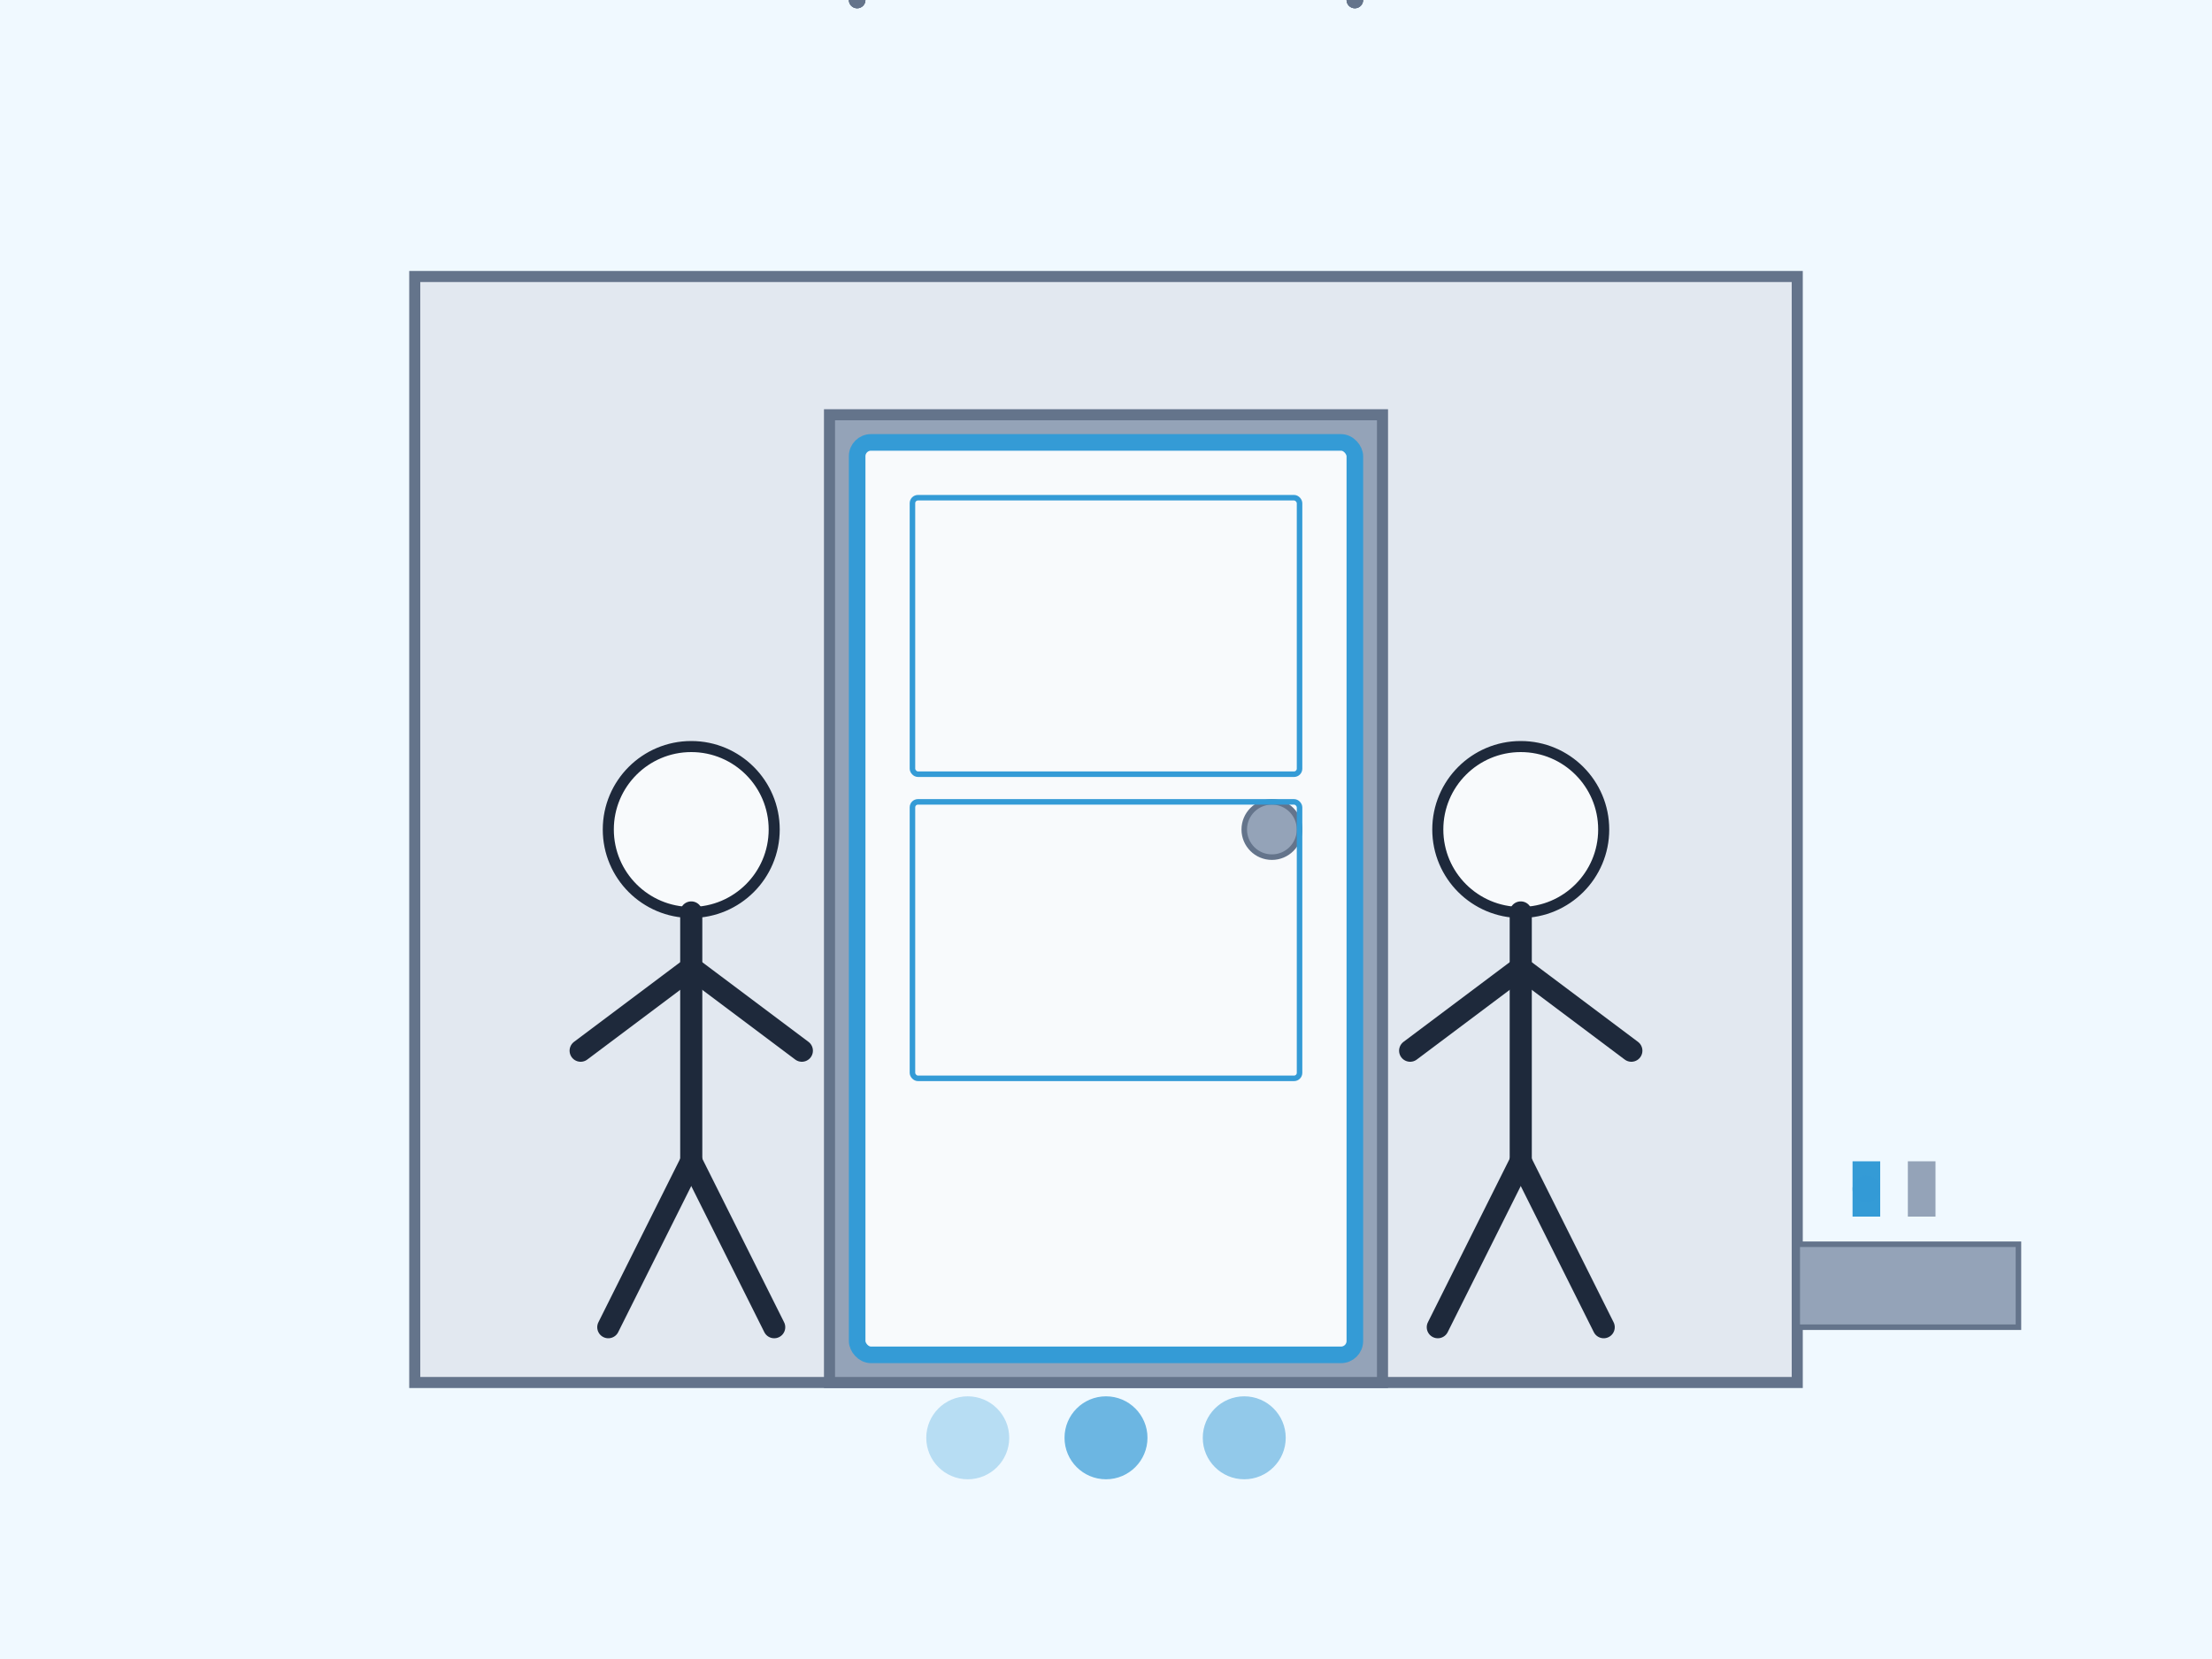<svg xmlns="http://www.w3.org/2000/svg" viewBox="0 0 800 600" fill="none">
  <!-- Background -->
  <rect width="800" height="600" fill="#f0f9ff"/>
  
  <!-- House Wall -->
  <rect x="150" y="100" width="500" height="400" fill="#e2e8f0" stroke="#64748b" stroke-width="4"/>
  
  <!-- Door Frame -->
  <rect x="300" y="150" width="200" height="350" fill="#94a3b8" stroke="#64748b" stroke-width="4"/>
  
  <!-- Door Being Installed -->
  <rect x="310" y="160" width="180" height="330" rx="5" fill="#f8fafc" stroke="#349bd6" stroke-width="6"/>
  
  <!-- Door Handle -->
  <circle cx="460" cy="300" r="10" fill="#94a3b8" stroke="#64748b" stroke-width="2"/>
  
  <!-- Door Panels -->
  <rect x="330" y="180" width="140" height="100" rx="2" stroke="#349bd6" stroke-width="2" fill="none"/>
  <rect x="330" y="290" width="140" height="100" rx="2" stroke="#349bd6" stroke-width="2" fill="none"/>
  
  <!-- Installer Figure 1 -->
  <circle cx="250" cy="300" r="30" fill="#f8fafc" stroke="#1e293b" stroke-width="4"/> <!-- Head -->
  <path d="M250 330 L250 420" stroke="#1e293b" stroke-width="8" stroke-linecap="round"/> <!-- Body -->
  <path d="M250 350 L290 380" stroke="#1e293b" stroke-width="8" stroke-linecap="round"/> <!-- Right Arm -->
  <path d="M250 350 L210 380" stroke="#1e293b" stroke-width="8" stroke-linecap="round"/> <!-- Left Arm -->
  <path d="M250 420 L220 480" stroke="#1e293b" stroke-width="8" stroke-linecap="round"/> <!-- Left Leg -->
  <path d="M250 420 L280 480" stroke="#1e293b" stroke-width="8" stroke-linecap="round"/> <!-- Right Leg -->
  
  <!-- Installer Figure 2 -->
  <circle cx="550" cy="300" r="30" fill="#f8fafc" stroke="#1e293b" stroke-width="4"/> <!-- Head -->
  <path d="M550 330 L550 420" stroke="#1e293b" stroke-width="8" stroke-linecap="round"/> <!-- Body -->
  <path d="M550 350 L510 380" stroke="#1e293b" stroke-width="8" stroke-linecap="round"/> <!-- Left Arm -->
  <path d="M550 350 L590 380" stroke="#1e293b" stroke-width="8" stroke-linecap="round"/> <!-- Right Arm -->
  <path d="M550 420 L520 480" stroke="#1e293b" stroke-width="8" stroke-linecap="round"/> <!-- Left Leg -->
  <path d="M550 420 L580 480" stroke="#1e293b" stroke-width="8" stroke-linecap="round"/> <!-- Right Leg -->
  
  <!-- Tools -->
  <rect x="650" y="450" width="80" height="30" fill="#94a3b8" stroke="#64748b" stroke-width="2"/> <!-- Toolbox -->
  <path d="M670 420 L670 440 L680 440 L680 420 Z" fill="#349bd6"/> <!-- Level -->
  <path d="M690 420 L700 420 L700 440 L690 440 Z" fill="#94a3b8"/> <!-- Screwdriver -->
  
  <!-- Spirit Level Bubble -->
  <circle cx="675" cy="430" r="5" fill="#349bd6" opacity="0.7"/>
  
  <!-- Screws -->
  <circle cx="310" y="200" r="3" fill="#64748b"/>
  <circle cx="310" y="300" r="3" fill="#64748b"/>
  <circle cx="310" y="400" r="3" fill="#64748b"/>
  <circle cx="490" y="200" r="3" fill="#64748b"/>
  <circle cx="490" y="300" r="3" fill="#64748b"/>
  <circle cx="490" y="400" r="3" fill="#64748b"/>
  
  <!-- Brand Color Accents -->
  <circle cx="400" cy="520" r="15" fill="#349bd6" opacity="0.7"/>
  <circle cx="450" cy="520" r="15" fill="#349bd6" opacity="0.5"/>
  <circle cx="350" cy="520" r="15" fill="#349bd6" opacity="0.3"/>
</svg> 